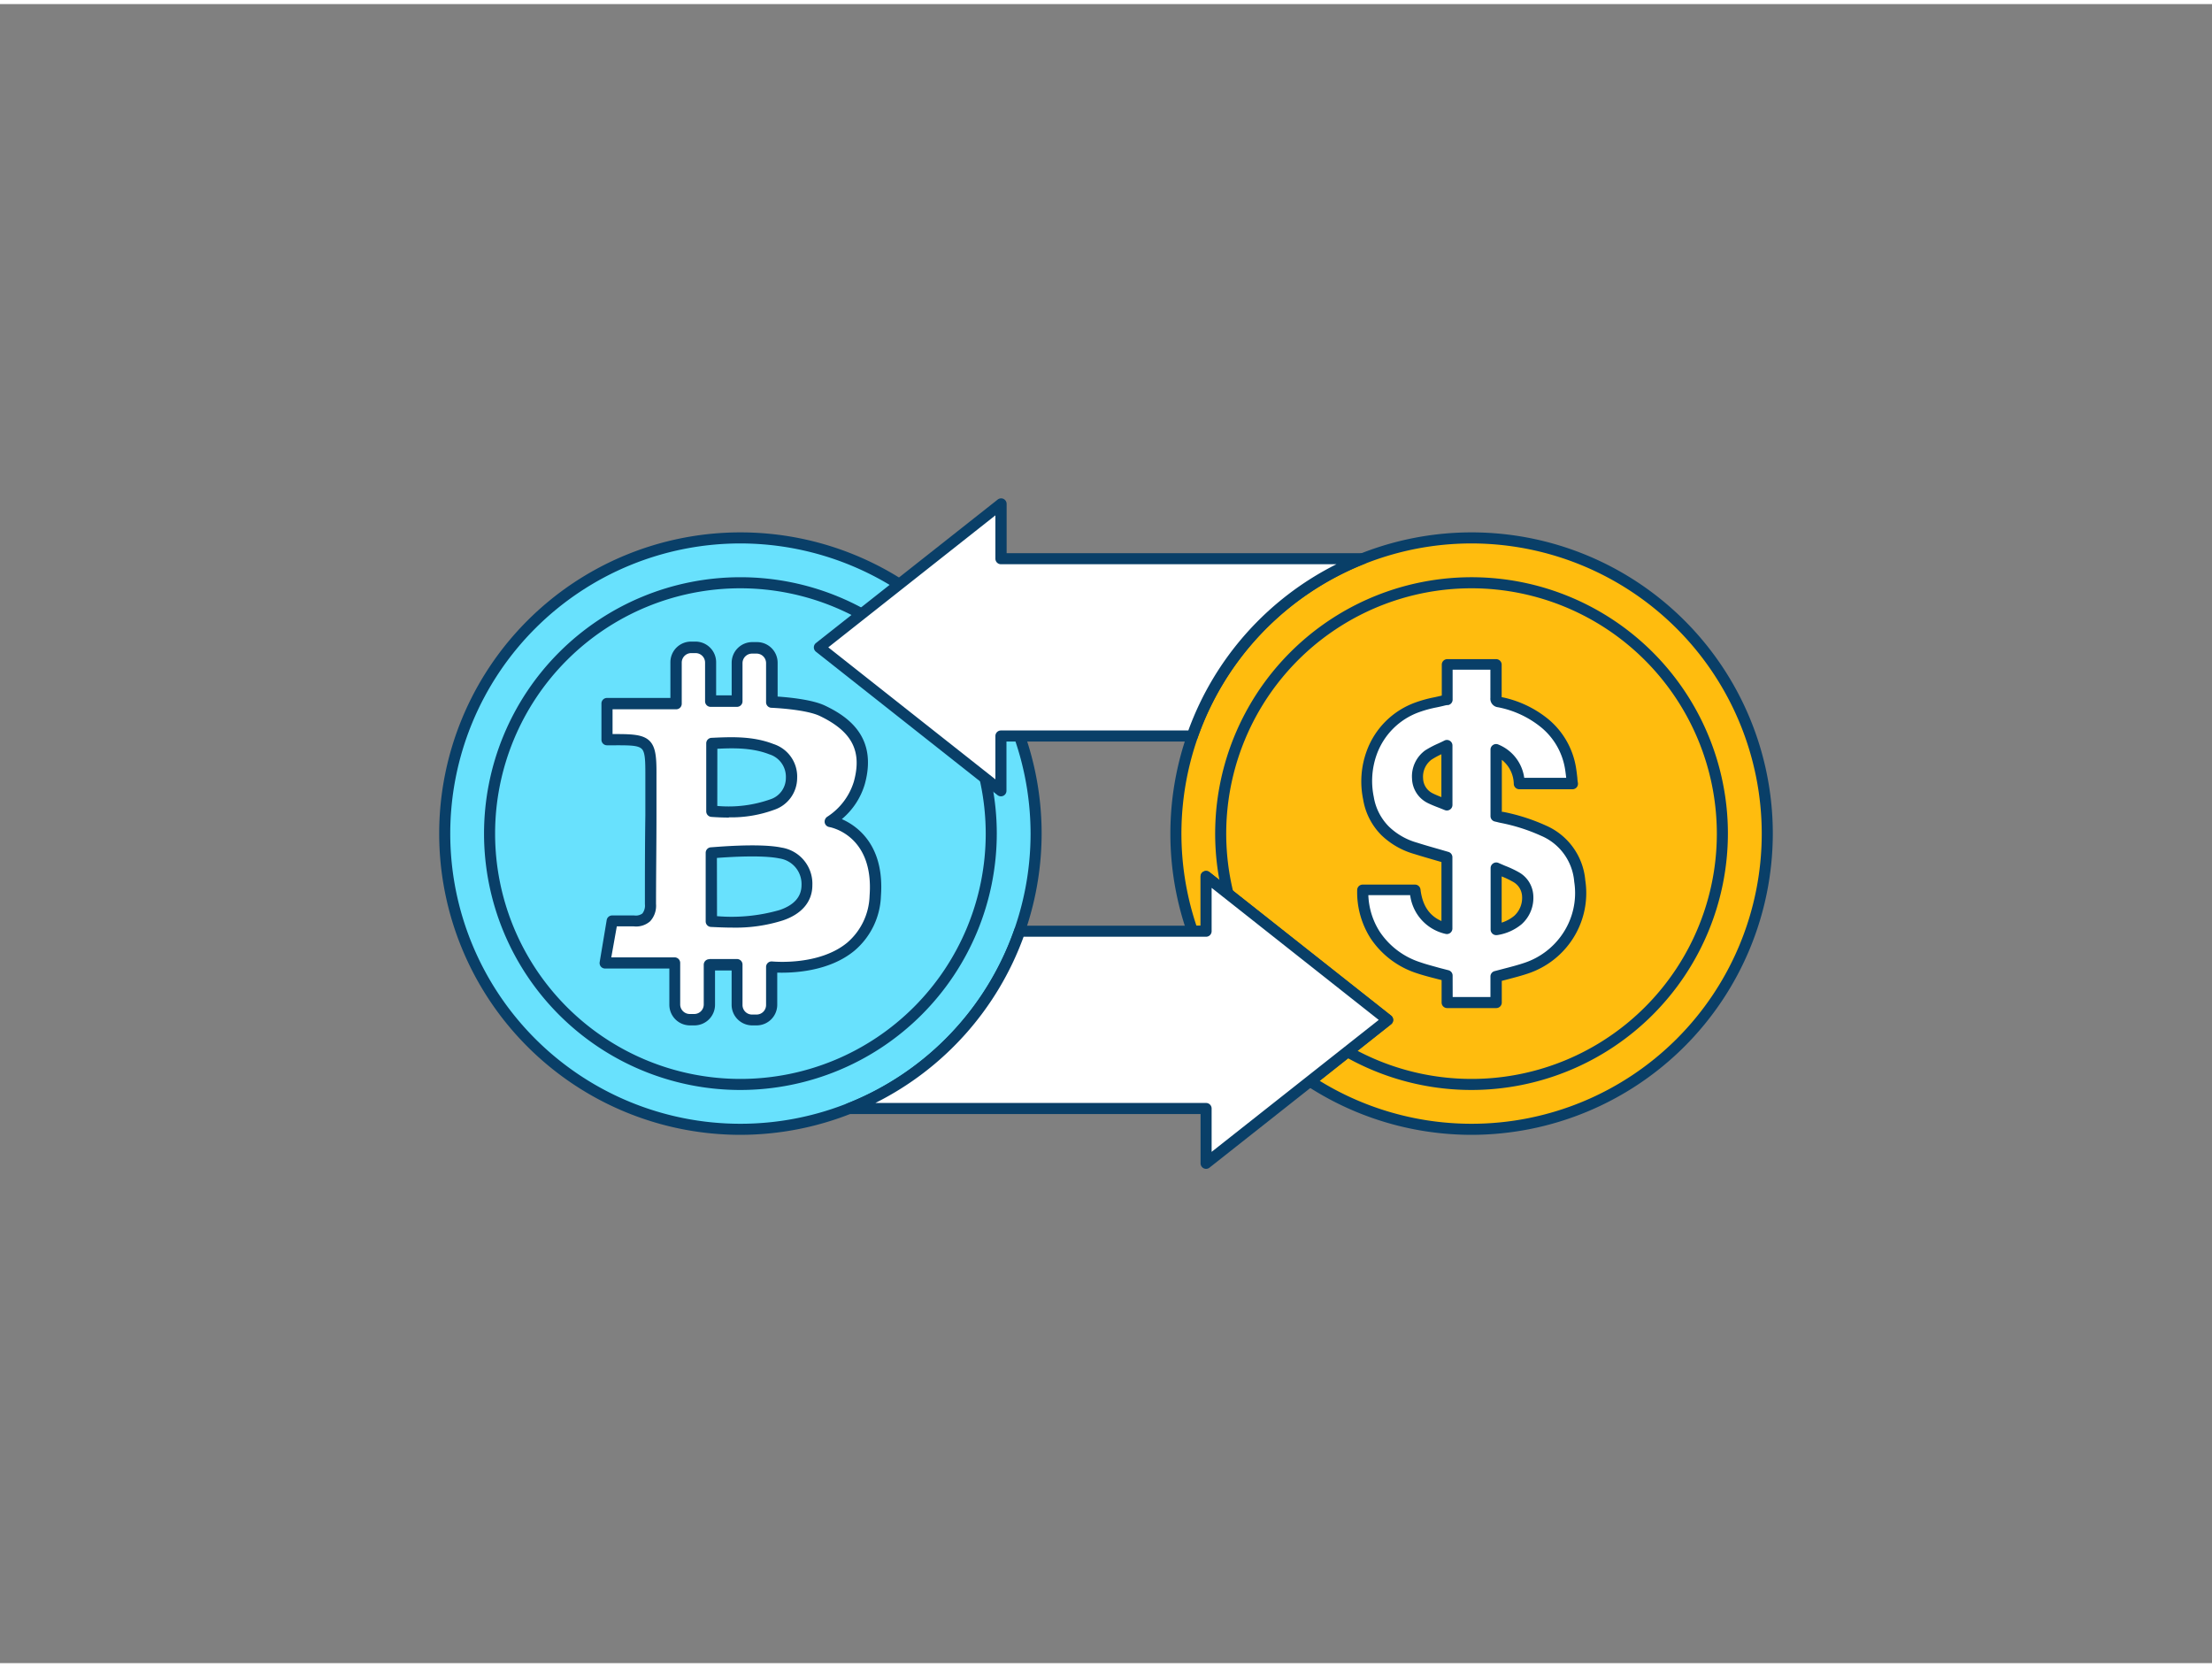 <svg xmlns="http://www.w3.org/2000/svg" viewBox="0 0 400 300" width="406" height="306" class="illustration styles_illustrationTablet__1DWOa"><rect x="0" y="0" width="400" height="300" fill="#808080" stroke="none"/><g id="_204_bitcoin_outline" data-name="#204_bitcoin_outline"><path d="M184.38,132.35H181v9.91L148.2,116.32l14.44-11.41A53.64,53.64,0,0,1,184.38,132.35Z" fill="#ffbc0e"></path><path d="M181,143.26a1,1,0,0,1-.62-.22l-32.83-25.93a1,1,0,0,1,0-1.57L162,104.13a1,1,0,0,1,1.16-.06,54.78,54.78,0,0,1,22.14,28,1,1,0,0,1-.94,1.33H182v8.91a1,1,0,0,1-.56.9A1.13,1.13,0,0,1,181,143.26Zm-31.22-26.94L180,140.19v-7.84a1,1,0,0,1,1-1H183a52.84,52.84,0,0,0-20.25-25.21Z" fill="#093f68"></path><circle cx="133.89" cy="150" r="53.47" fill="#68e1fd"></circle><path d="M133.89,204.47A54.47,54.47,0,1,1,188.36,150,54.54,54.54,0,0,1,133.89,204.47Zm0-106.94A52.47,52.47,0,1,0,186.36,150,52.53,52.53,0,0,0,133.89,97.53Z" fill="#093f68"></path><path d="M133.89,196.36A46.36,46.36,0,1,1,180.25,150,46.41,46.41,0,0,1,133.89,196.36Zm0-90.72A44.36,44.36,0,1,0,178.25,150,44.4,44.4,0,0,0,133.89,105.64Z" fill="#093f68"></path><circle cx="266.11" cy="150" r="53.47" fill="#ffbc0e"></circle><path d="M266.11,204.47A54.47,54.47,0,1,1,320.58,150,54.53,54.53,0,0,1,266.11,204.47Zm0-106.94A52.47,52.47,0,1,0,318.58,150,52.53,52.53,0,0,0,266.11,97.53Z" fill="#093f68"></path><path d="M250.93,183.69l-14,11.09a53.65,53.65,0,0,1-21.27-27.13h2.48v-9.91Z" fill="#ffbc0e"></path><path d="M236.89,195.78a1,1,0,0,1-.55-.16A54.83,54.83,0,0,1,214.68,168a1,1,0,0,1,.94-1.33h1.48v-8.91a1,1,0,0,1,1.62-.78l32.83,25.94a1,1,0,0,1,0,1.57l-14,11.1A1,1,0,0,1,236.89,195.78Zm-19.84-27.13a52.94,52.94,0,0,0,19.78,24.9l12.49-9.86L219.1,159.81v7.84a1,1,0,0,1-1,1Z" fill="#093f68"></path><path d="M266.11,196.36A46.36,46.36,0,1,1,312.46,150,46.42,46.42,0,0,1,266.11,196.36Zm0-90.72A44.36,44.36,0,1,0,310.46,150,44.41,44.41,0,0,0,266.11,105.64Z" fill="#093f68"></path><path d="M261.69,180.55v-4.83c-1.77-.48-3.48-.85-5.12-1.41a14.92,14.92,0,0,1-7.88-5.91,14.68,14.68,0,0,1-2.27-8.19h9.44c.44,3.51,2.15,6,5.79,7V154.39c-1.89-.55-3.79-1.07-5.65-1.66a13.23,13.23,0,0,1-5.49-3.13,10.86,10.86,0,0,1-3.06-5.95,15.18,15.18,0,0,1,.6-8.23,13.66,13.66,0,0,1,8.29-8.22,42.21,42.21,0,0,1,4.77-1.23l.58-.12v-6.4h8.83v.62c0,1.83,0,3.66,0,5.49,0,.46.14.6.57.69a18.62,18.62,0,0,1,8.24,3.85,13.29,13.29,0,0,1,4.68,8.2c.15.88.22,1.77.34,2.69h-9.61a6.71,6.71,0,0,0-4.16-6.09v12c.32.07.67.17,1,.24a33.9,33.9,0,0,1,7.53,2.41,10.89,10.89,0,0,1,6.52,9.1A14.22,14.22,0,0,1,283.17,169a14.43,14.43,0,0,1-7.12,5.28c-1.77.61-3.62,1-5.53,1.55v4.68Zm8.86-24.32v11.13a8.07,8.07,0,0,0,3.91-1.72c2.05-1.69,2.78-5.88-.23-7.72A32.94,32.94,0,0,0,270.55,156.23Zm-8.9-11.41V134.07a32.08,32.08,0,0,0-3.37,1.71c-2.45,1.64-2.84,6.18.29,7.77C259.54,144,260.57,144.38,261.65,144.82Z" fill="#fff"></path><path d="M270.52,181.55h-8.83a1,1,0,0,1-1-1v-4.06l-.9-.23c-1.17-.3-2.38-.61-3.55-1a15.93,15.93,0,0,1-8.38-6.3,15.52,15.52,0,0,1-2.44-8.74,1,1,0,0,1,.29-.71,1,1,0,0,1,.71-.29h9.45a1,1,0,0,1,1,.88c.35,2.88,1.57,4.73,3.79,5.71V155.14l-1-.29c-1.31-.38-2.63-.76-3.94-1.17a14.15,14.15,0,0,1-5.89-3.37,11.84,11.84,0,0,1-3.33-6.49,16,16,0,0,1,.64-8.75,14.64,14.64,0,0,1,8.87-8.8,22.55,22.55,0,0,1,3.42-.93c.43-.1.86-.19,1.29-.3v-5.59a1,1,0,0,1,1-1h8.83a1,1,0,0,1,1,1v2.11c0,1.25,0,2.5,0,3.76a19.37,19.37,0,0,1,8.45,4,14.38,14.38,0,0,1,5,8.8c.1.61.17,1.23.24,1.87,0,.29.06.58.1.87a1,1,0,0,1-.24.79,1,1,0,0,1-.75.33h-9.61a1,1,0,0,1-1-.94,5.68,5.68,0,0,0-2.16-4.38v9.41l.24,0a35,35,0,0,1,7.75,2.48,11.91,11.91,0,0,1,7.1,9.89A15.23,15.23,0,0,1,284,169.62a15.44,15.44,0,0,1-7.6,5.65c-1.26.43-2.51.75-3.83,1.1l-1,.26v3.92A1,1,0,0,1,270.52,181.55Zm-7.83-2h6.83v-3.68a1,1,0,0,1,.74-1l1.79-.47c1.28-.33,2.49-.65,3.67-1.05a13.43,13.43,0,0,0,6.64-4.93,13.16,13.16,0,0,0,2.31-9.71,9.87,9.87,0,0,0-6-8.32,33,33,0,0,0-7.31-2.33c-.26-.05-.51-.12-.75-.18l-.31-.07a1,1,0,0,1-.77-1v-12a1,1,0,0,1,.46-.84,1,1,0,0,1,1-.06,7.62,7.62,0,0,1,4.64,6h7.59c-.06-.51-.12-1-.2-1.52a12.27,12.27,0,0,0-4.34-7.61,17.66,17.66,0,0,0-7.8-3.63,1.54,1.54,0,0,1-1.37-1.68c0-1.33,0-2.66,0-4v-1.11h-6.83v5.4a1,1,0,0,1-.81,1l-.22,0-.31.06c-.5.13-1,.24-1.52.35a21.21,21.21,0,0,0-3.14.85,12.71,12.71,0,0,0-7.71,7.64,14.14,14.14,0,0,0-.55,7.69,9.83,9.83,0,0,0,2.78,5.42,12,12,0,0,0,5.09,2.88c1.28.41,2.58.78,3.88,1.15l1.75.51a1,1,0,0,1,.72,1v12.82a1,1,0,0,1-1.26,1,8.28,8.28,0,0,1-6.38-7h-7.56a13.13,13.13,0,0,0,2.08,6.64,13.93,13.93,0,0,0,7.36,5.51c1.09.38,2.21.66,3.4,1l1.66.43a1,1,0,0,1,.74,1Zm7.86-11.19a1,1,0,0,1-.64-.24,1,1,0,0,1-.36-.76V156.23a1,1,0,0,1,.46-.84,1,1,0,0,1,1-.07l1.18.51a18.26,18.26,0,0,1,2.61,1.24,5.12,5.12,0,0,1,2.47,4.13,6.38,6.38,0,0,1-2.14,5.21,9,9,0,0,1-4.37,1.94Zm1-10.62v8.36a6.75,6.75,0,0,0,2.28-1.24,4.38,4.38,0,0,0,1.41-3.52,3.15,3.15,0,0,0-1.53-2.56A16,16,0,0,0,271.55,157.74Zm-9.9-11.92a1,1,0,0,1-.38-.07l-1-.4c-.71-.27-1.45-.56-2.15-.91a5.09,5.09,0,0,1-2.78-4.35,5.81,5.81,0,0,1,2.38-5.14,17.8,17.8,0,0,1,2.37-1.25c.37-.17.74-.34,1.11-.53a1,1,0,0,1,1.45.9v10.75a1,1,0,0,1-.44.83A1,1,0,0,1,261.65,145.82Zm-1-10.17a14.16,14.16,0,0,0-1.82,1,3.85,3.85,0,0,0-1.49,3.36,3.11,3.11,0,0,0,1.68,2.68c.51.26,1.06.48,1.63.71Z" fill="#093f68"></path><path d="M139.62,119.14v7.08s6.33.24,9.14,1.59c5.39,2.59,8.54,6.2,6.65,13-1.25,4.53-5.32,6.92-5.24,6.94s9,1.54,8.13,13.48c-1.09,14.75-18.74,12.81-18.74,12.81V181a2.72,2.72,0,0,1-2.72,2.72H136A2.72,2.72,0,0,1,133.3,181v-7.25h-5v7.21a2.72,2.72,0,0,1-2.72,2.72h-.81a2.72,2.72,0,0,1-2.73-2.72V173.4H109.42l1.28-7.6c1.38,0,2.65,0,3.92,0,2.13.08,3-1,3-3,0-7.42.07-14.84.12-22.26v-.9c0-6.19-.36-6.59-6.46-6.58h-1.48v-6.56h12.47V119a2.72,2.72,0,0,1,2.72-2.72h.82A2.72,2.72,0,0,1,128.5,119v7h4.81v-6.91a2.72,2.72,0,0,1,2.73-2.72h.86A2.72,2.72,0,0,1,139.62,119.14Zm-11,34.3v12.4c4.32.22,8.52.26,12.6-1.11,3.09-1,4.65-2.95,4.69-5.45a5.63,5.63,0,0,0-4.78-5.81C137.17,152.63,128.66,153.44,128.66,153.44Zm.06-7.5a24.78,24.78,0,0,0,10.89-1.18,5.07,5.07,0,0,0,3.5-4.83,5.21,5.21,0,0,0-3.64-5.2c-3.46-1.34-7.06-1.22-10.75-1Z" fill="#fff"></path><path d="M136.84,184.68H136A3.73,3.73,0,0,1,132.3,181v-6.25h-3v6.21a3.73,3.73,0,0,1-3.72,3.72h-.81a3.73,3.73,0,0,1-3.73-3.72V174.4H109.42a1,1,0,0,1-.76-.35,1,1,0,0,1-.22-.81l1.27-7.61a1,1,0,0,1,1-.83H112c.92,0,1.8,0,2.68,0a2,2,0,0,0,1.49-.36,2.35,2.35,0,0,0,.45-1.68c0-5.35,0-10.7.08-16.06l0-7.1c0-2.48,0-4.28-.64-4.91s-2-.67-4.82-.66h-1.48a1,1,0,0,1-1-1v-6.56a1,1,0,0,1,1-1h11.47V119a3.73,3.73,0,0,1,3.72-3.72h.82A3.73,3.73,0,0,1,129.5,119v6h2.81v-5.91a3.73,3.73,0,0,1,3.73-3.72h.86a3.73,3.73,0,0,1,3.72,3.72v6.13c1.93.13,6.26.53,8.57,1.64,4.21,2,9.54,5.7,7.19,14.21a13.06,13.06,0,0,1-4.15,6.31c2.83,1.25,7.74,4.75,7.07,13.91a13.55,13.55,0,0,1-4.75,9.85c-4.68,3.9-11.36,4.07-14,4V181A3.73,3.73,0,0,1,136.84,184.68Zm-8.57-12h5a1,1,0,0,1,1,1V181a1.72,1.72,0,0,0,1.72,1.72h.82a1.72,1.72,0,0,0,1.72-1.72v-6.88a1,1,0,0,1,1.11-1c.08,0,8.46.86,13.61-3.44a11.62,11.62,0,0,0,4-8.46c.81-10.9-7-12.36-7.3-12.41a1,1,0,0,1-.82-.82,1.08,1.08,0,0,1,.56-1.1,11.59,11.59,0,0,0,4.71-6.28c1.52-5.52-.31-9.07-6.13-11.87-2.58-1.24-8.68-1.49-8.74-1.49a1,1,0,0,1-1-1v-7.08a1.72,1.72,0,0,0-1.72-1.72H136a1.73,1.73,0,0,0-1.73,1.72v6.91a1,1,0,0,1-1,1H128.5a1,1,0,0,1-1-1v-7a1.72,1.72,0,0,0-1.72-1.72H125a1.72,1.72,0,0,0-1.72,1.72v7.44a1,1,0,0,1-1,1H110.77V132h.48c3.08,0,5.07.08,6.23,1.25s1.25,3.19,1.23,6.33l0,7.1c0,5.35-.08,10.71-.08,16.06a4.13,4.13,0,0,1-1.06,3.11,3.84,3.84,0,0,1-3,.92c-.85,0-1.71,0-2.59,0h-.44l-1,5.61H122a1,1,0,0,1,1,1v7.52a1.73,1.73,0,0,0,1.73,1.72h.81a1.72,1.72,0,0,0,1.72-1.72v-7.21A1,1,0,0,1,128.27,172.71ZM132.5,167c-1.31,0-2.62-.06-3.89-.12a1,1,0,0,1-1-1v-12.4a1,1,0,0,1,.9-1c.36,0,8.71-.82,12.82.05a6.61,6.61,0,0,1,5.57,6.8c0,3-1.95,5.24-5.37,6.38A28.25,28.25,0,0,1,132.5,167Zm-2.84-2.07a31.34,31.34,0,0,0,11.28-1.1c2.63-.88,4-2.4,4-4.52a4.67,4.67,0,0,0-4-4.82c-3.06-.64-9-.27-11.3-.09Zm2.14-17.83c-1.09,0-2.15-.05-3.16-.12a1,1,0,0,1-.93-1V133.68a1,1,0,0,1,1-1c3.46-.16,7.38-.35,11.16,1.12a6.18,6.18,0,0,1,4.28,6.17,6.07,6.07,0,0,1-4.14,5.72A22.55,22.55,0,0,1,131.8,147.06ZM129.71,145a22.69,22.69,0,0,0,9.54-1.18,4.06,4.06,0,0,0,2.86-3.92,4.24,4.24,0,0,0-3-4.24c-3-1.18-6.37-1.16-9.39-1Z" fill="#093f68"></path><path d="M246.38,100.29a53.62,53.62,0,0,0-30.76,32.06H181v9.91L148.2,116.32l14.44-11.41L181,90.38v9.91Z" fill="#fff"></path><path d="M181,143.26a1,1,0,0,1-.62-.22l-32.83-25.93a1,1,0,0,1,0-1.57L180.41,89.6a1,1,0,0,1,1.06-.12,1,1,0,0,1,.56.9v8.91h64.35a1,1,0,0,1,.37,1.93,52.46,52.46,0,0,0-30.19,31.46,1,1,0,0,1-.94.67H182v8.91a1,1,0,0,1-.56.9A1.13,1.13,0,0,1,181,143.26Zm-31.22-26.94L180,140.19v-7.84a1,1,0,0,1,1-1h33.89a54.42,54.42,0,0,1,26.78-30.06H181a1,1,0,0,1-1-1V92.45Z" fill="#093f68"></path><path d="M250.93,183.69l-14,11.09L218.1,209.62v-9.91H153.62a53.62,53.62,0,0,0,30.76-32.06H218.1v-9.91Z" fill="#fff"></path><path d="M218.1,210.62a.91.91,0,0,1-.43-.1,1,1,0,0,1-.57-.9v-8.91H153.62a1,1,0,0,1-.37-1.93,52.41,52.41,0,0,0,30.18-31.46,1,1,0,0,1,.95-.67H217.1v-8.91a1,1,0,0,1,1.62-.78l32.83,25.94a1,1,0,0,1,0,1.57L218.72,210.4A1,1,0,0,1,218.1,210.62Zm-59.81-11.91H218.1a1,1,0,0,1,1,1v7.84l30.22-23.86L219.1,159.81v7.84a1,1,0,0,1-1,1h-33A54.4,54.4,0,0,1,158.29,198.71Z" fill="#093f68"></path></g></svg>